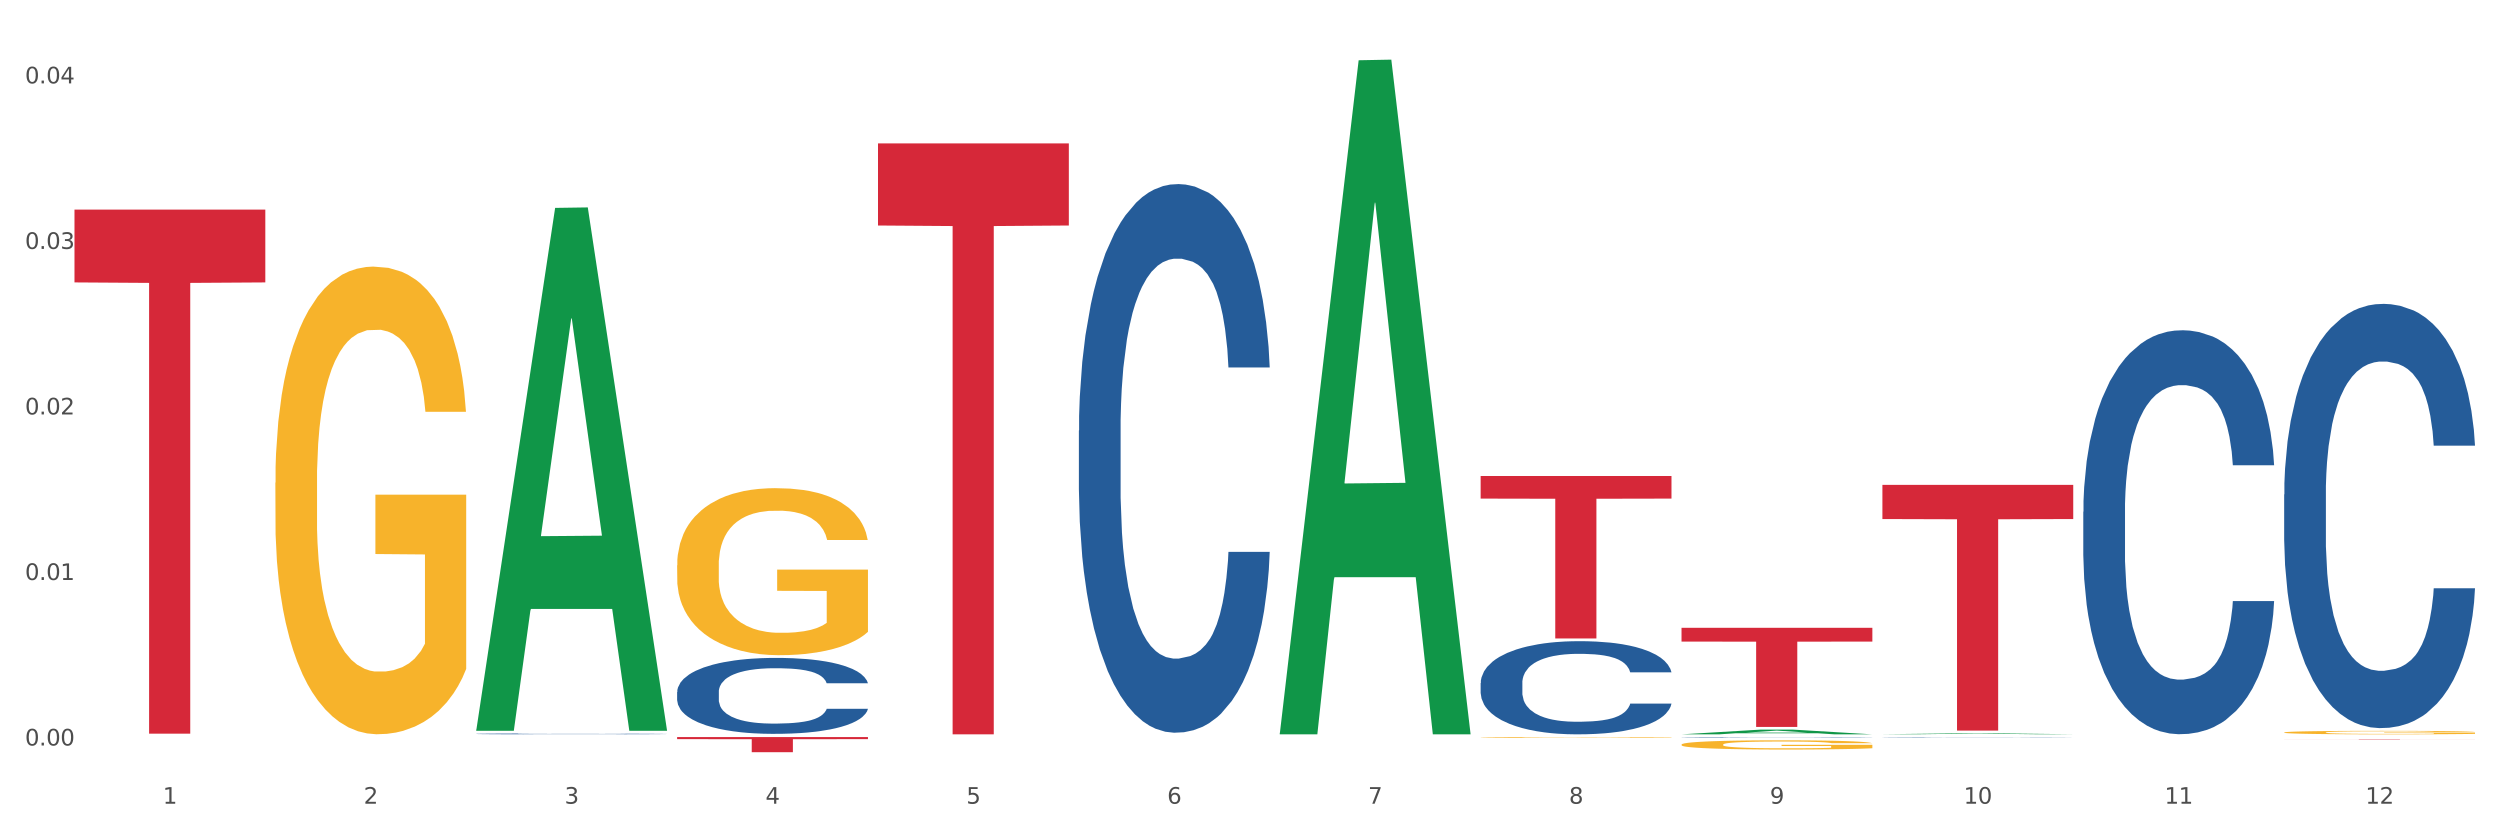 <?xml version="1.0" encoding="utf-8" standalone="no"?>
<!DOCTYPE svg PUBLIC "-//W3C//DTD SVG 1.1//EN"
  "http://www.w3.org/Graphics/SVG/1.1/DTD/svg11.dtd">
<svg xmlns:xlink="http://www.w3.org/1999/xlink" width="1080pt" height="360pt" viewBox="0 0 1080 360" xmlns="http://www.w3.org/2000/svg" version="1.1">
 <rect x="0" y="0" width="1080" height="360" fill="#333333" stroke="none"/>
 <defs>
  <style type="text/css">*{stroke-linejoin: round; stroke-linecap: butt}</style>
 </defs>
 <g id="figure_1">
  <g id="patch_1">
   <path d="M 0 360 
L 1080 360 
L 1080 0 
L 0 0 
z
" style="fill: #ffffff; stroke: #ffffff; stroke-linejoin: miter"/>
  </g>
  <g id="axes_1">
   <g id="matplotlib.axis_1">
    <g id="xtick_1">
     <g id="text_1">
      <!-- 1 -->
      <g style="fill: #4d4d4d" transform="translate(70.342 347.204) scale(0.096 -0.096)">
       <defs>
        <path id="DejaVuSans-31" d="M 794 531 
L 1825 531 
L 1825 4091 
L 703 3866 
L 703 4441 
L 1819 4666 
L 2450 4666 
L 2450 531 
L 3481 531 
L 3481 0 
L 794 0 
L 794 531 
z
" transform="scale(0.016)"/>
       </defs>
       <use xlink:href="#DejaVuSans-31"/>
      </g>
     </g>
    </g>
    <g id="xtick_2">
     <g id="text_2">
      <!-- 2 -->
      <g style="fill: #4d4d4d" transform="translate(157.122 347.204) scale(0.096 -0.096)">
       <defs>
        <path id="DejaVuSans-32" d="M 1228 531 
L 3431 531 
L 3431 0 
L 469 0 
L 469 531 
Q 828 903 1448 1529 
Q 2069 2156 2228 2338 
Q 2531 2678 2651 2914 
Q 2772 3150 2772 3378 
Q 2772 3750 2511 3984 
Q 2250 4219 1831 4219 
Q 1534 4219 1204 4116 
Q 875 4013 500 3803 
L 500 4441 
Q 881 4594 1212 4672 
Q 1544 4750 1819 4750 
Q 2544 4750 2975 4387 
Q 3406 4025 3406 3419 
Q 3406 3131 3298 2873 
Q 3191 2616 2906 2266 
Q 2828 2175 2409 1742 
Q 1991 1309 1228 531 
z
" transform="scale(0.016)"/>
       </defs>
       <use xlink:href="#DejaVuSans-32"/>
      </g>
     </g>
    </g>
    <g id="xtick_3">
     <g id="text_3">
      <!-- 3 -->
      <g style="fill: #4d4d4d" transform="translate(243.902 347.204) scale(0.096 -0.096)">
       <defs>
        <path id="DejaVuSans-33" d="M 2597 2516 
Q 3050 2419 3304 2112 
Q 3559 1806 3559 1356 
Q 3559 666 3084 287 
Q 2609 -91 1734 -91 
Q 1441 -91 1130 -33 
Q 819 25 488 141 
L 488 750 
Q 750 597 1062 519 
Q 1375 441 1716 441 
Q 2309 441 2620 675 
Q 2931 909 2931 1356 
Q 2931 1769 2642 2001 
Q 2353 2234 1838 2234 
L 1294 2234 
L 1294 2753 
L 1863 2753 
Q 2328 2753 2575 2939 
Q 2822 3125 2822 3475 
Q 2822 3834 2567 4026 
Q 2313 4219 1838 4219 
Q 1578 4219 1281 4162 
Q 984 4106 628 3988 
L 628 4550 
Q 988 4650 1302 4700 
Q 1616 4750 1894 4750 
Q 2613 4750 3031 4423 
Q 3450 4097 3450 3541 
Q 3450 3153 3228 2886 
Q 3006 2619 2597 2516 
z
" transform="scale(0.016)"/>
       </defs>
       <use xlink:href="#DejaVuSans-33"/>
      </g>
     </g>
    </g>
    <g id="xtick_4">
     <g id="text_4">
      <!-- 4 -->
      <g style="fill: #4d4d4d" transform="translate(330.683 347.204) scale(0.096 -0.096)">
       <defs>
        <path id="DejaVuSans-34" d="M 2419 4116 
L 825 1625 
L 2419 1625 
L 2419 4116 
z
M 2253 4666 
L 3047 4666 
L 3047 1625 
L 3713 1625 
L 3713 1100 
L 3047 1100 
L 3047 0 
L 2419 0 
L 2419 1100 
L 313 1100 
L 313 1709 
L 2253 4666 
z
" transform="scale(0.016)"/>
       </defs>
       <use xlink:href="#DejaVuSans-34"/>
      </g>
     </g>
    </g>
    <g id="xtick_5">
     <g id="text_5">
      <!-- 5 -->
      <g style="fill: #4d4d4d" transform="translate(417.463 347.204) scale(0.096 -0.096)">
       <defs>
        <path id="DejaVuSans-35" d="M 691 4666 
L 3169 4666 
L 3169 4134 
L 1269 4134 
L 1269 2991 
Q 1406 3038 1543 3061 
Q 1681 3084 1819 3084 
Q 2600 3084 3056 2656 
Q 3513 2228 3513 1497 
Q 3513 744 3044 326 
Q 2575 -91 1722 -91 
Q 1428 -91 1123 -41 
Q 819 9 494 109 
L 494 744 
Q 775 591 1075 516 
Q 1375 441 1709 441 
Q 2250 441 2565 725 
Q 2881 1009 2881 1497 
Q 2881 1984 2565 2268 
Q 2250 2553 1709 2553 
Q 1456 2553 1204 2497 
Q 953 2441 691 2322 
L 691 4666 
z
" transform="scale(0.016)"/>
       </defs>
       <use xlink:href="#DejaVuSans-35"/>
      </g>
     </g>
    </g>
    <g id="xtick_6">
     <g id="text_6">
      <!-- 6 -->
      <g style="fill: #4d4d4d" transform="translate(504.243 347.204) scale(0.096 -0.096)">
       <defs>
        <path id="DejaVuSans-36" d="M 2113 2584 
Q 1688 2584 1439 2293 
Q 1191 2003 1191 1497 
Q 1191 994 1439 701 
Q 1688 409 2113 409 
Q 2538 409 2786 701 
Q 3034 994 3034 1497 
Q 3034 2003 2786 2293 
Q 2538 2584 2113 2584 
z
M 3366 4563 
L 3366 3988 
Q 3128 4100 2886 4159 
Q 2644 4219 2406 4219 
Q 1781 4219 1451 3797 
Q 1122 3375 1075 2522 
Q 1259 2794 1537 2939 
Q 1816 3084 2150 3084 
Q 2853 3084 3261 2657 
Q 3669 2231 3669 1497 
Q 3669 778 3244 343 
Q 2819 -91 2113 -91 
Q 1303 -91 875 529 
Q 447 1150 447 2328 
Q 447 3434 972 4092 
Q 1497 4750 2381 4750 
Q 2619 4750 2861 4703 
Q 3103 4656 3366 4563 
z
" transform="scale(0.016)"/>
       </defs>
       <use xlink:href="#DejaVuSans-36"/>
      </g>
     </g>
    </g>
    <g id="xtick_7">
     <g id="text_7">
      <!-- 7 -->
      <g style="fill: #4d4d4d" transform="translate(591.024 347.204) scale(0.096 -0.096)">
       <defs>
        <path id="DejaVuSans-37" d="M 525 4666 
L 3525 4666 
L 3525 4397 
L 1831 0 
L 1172 0 
L 2766 4134 
L 525 4134 
L 525 4666 
z
" transform="scale(0.016)"/>
       </defs>
       <use xlink:href="#DejaVuSans-37"/>
      </g>
     </g>
    </g>
    <g id="xtick_8">
     <g id="text_8">
      <!-- 8 -->
      <g style="fill: #4d4d4d" transform="translate(677.804 347.204) scale(0.096 -0.096)">
       <defs>
        <path id="DejaVuSans-38" d="M 2034 2216 
Q 1584 2216 1326 1975 
Q 1069 1734 1069 1313 
Q 1069 891 1326 650 
Q 1584 409 2034 409 
Q 2484 409 2743 651 
Q 3003 894 3003 1313 
Q 3003 1734 2745 1975 
Q 2488 2216 2034 2216 
z
M 1403 2484 
Q 997 2584 770 2862 
Q 544 3141 544 3541 
Q 544 4100 942 4425 
Q 1341 4750 2034 4750 
Q 2731 4750 3128 4425 
Q 3525 4100 3525 3541 
Q 3525 3141 3298 2862 
Q 3072 2584 2669 2484 
Q 3125 2378 3379 2068 
Q 3634 1759 3634 1313 
Q 3634 634 3220 271 
Q 2806 -91 2034 -91 
Q 1263 -91 848 271 
Q 434 634 434 1313 
Q 434 1759 690 2068 
Q 947 2378 1403 2484 
z
M 1172 3481 
Q 1172 3119 1398 2916 
Q 1625 2713 2034 2713 
Q 2441 2713 2670 2916 
Q 2900 3119 2900 3481 
Q 2900 3844 2670 4047 
Q 2441 4250 2034 4250 
Q 1625 4250 1398 4047 
Q 1172 3844 1172 3481 
z
" transform="scale(0.016)"/>
       </defs>
       <use xlink:href="#DejaVuSans-38"/>
      </g>
     </g>
    </g>
    <g id="xtick_9">
     <g id="text_9">
      <!-- 9 -->
      <g style="fill: #4d4d4d" transform="translate(764.584 347.204) scale(0.096 -0.096)">
       <defs>
        <path id="DejaVuSans-39" d="M 703 97 
L 703 672 
Q 941 559 1184 500 
Q 1428 441 1663 441 
Q 2288 441 2617 861 
Q 2947 1281 2994 2138 
Q 2813 1869 2534 1725 
Q 2256 1581 1919 1581 
Q 1219 1581 811 2004 
Q 403 2428 403 3163 
Q 403 3881 828 4315 
Q 1253 4750 1959 4750 
Q 2769 4750 3195 4129 
Q 3622 3509 3622 2328 
Q 3622 1225 3098 567 
Q 2575 -91 1691 -91 
Q 1453 -91 1209 -44 
Q 966 3 703 97 
z
M 1959 2075 
Q 2384 2075 2632 2365 
Q 2881 2656 2881 3163 
Q 2881 3666 2632 3958 
Q 2384 4250 1959 4250 
Q 1534 4250 1286 3958 
Q 1038 3666 1038 3163 
Q 1038 2656 1286 2365 
Q 1534 2075 1959 2075 
z
" transform="scale(0.016)"/>
       </defs>
       <use xlink:href="#DejaVuSans-39"/>
      </g>
     </g>
    </g>
    <g id="xtick_10">
     <g id="text_10">
      <!-- 10 -->
      <g style="fill: #4d4d4d" transform="translate(848.311 347.204) scale(0.096 -0.096)">
       <defs>
        <path id="DejaVuSans-30" d="M 2034 4250 
Q 1547 4250 1301 3770 
Q 1056 3291 1056 2328 
Q 1056 1369 1301 889 
Q 1547 409 2034 409 
Q 2525 409 2770 889 
Q 3016 1369 3016 2328 
Q 3016 3291 2770 3770 
Q 2525 4250 2034 4250 
z
M 2034 4750 
Q 2819 4750 3233 4129 
Q 3647 3509 3647 2328 
Q 3647 1150 3233 529 
Q 2819 -91 2034 -91 
Q 1250 -91 836 529 
Q 422 1150 422 2328 
Q 422 3509 836 4129 
Q 1250 4750 2034 4750 
z
" transform="scale(0.016)"/>
       </defs>
       <use xlink:href="#DejaVuSans-31"/>
       <use xlink:href="#DejaVuSans-30" transform="translate(63.623 0)"/>
      </g>
     </g>
    </g>
    <g id="xtick_11">
     <g id="text_11">
      <!-- 11 -->
      <g style="fill: #4d4d4d" transform="translate(935.091 347.204) scale(0.096 -0.096)">
       <use xlink:href="#DejaVuSans-31"/>
       <use xlink:href="#DejaVuSans-31" transform="translate(63.623 0)"/>
      </g>
     </g>
    </g>
    <g id="xtick_12">
     <g id="text_12">
      <!-- 12 -->
      <g style="fill: #4d4d4d" transform="translate(1021.871 347.204) scale(0.096 -0.096)">
       <use xlink:href="#DejaVuSans-31"/>
       <use xlink:href="#DejaVuSans-32" transform="translate(63.623 0)"/>
      </g>
     </g>
    </g>
    <g id="xtick_13"/>
    <g id="xtick_14"/>
    <g id="xtick_15"/>
    <g id="xtick_16"/>
    <g id="xtick_17"/>
    <g id="xtick_18"/>
    <g id="xtick_19"/>
    <g id="xtick_20"/>
    <g id="xtick_21"/>
    <g id="xtick_22"/>
    <g id="xtick_23"/>
   </g>
   <g id="matplotlib.axis_2">
    <g id="ytick_1">
     <g id="text_13">
      <!-- 0.00 -->
      <g style="fill: #4d4d4d" transform="translate(10.8 322.056) scale(0.096 -0.096)">
       <defs>
        <path id="DejaVuSans-2e" d="M 684 794 
L 1344 794 
L 1344 0 
L 684 0 
L 684 794 
z
" transform="scale(0.016)"/>
       </defs>
       <use xlink:href="#DejaVuSans-30"/>
       <use xlink:href="#DejaVuSans-2e" transform="translate(63.623 0)"/>
       <use xlink:href="#DejaVuSans-30" transform="translate(95.41 0)"/>
       <use xlink:href="#DejaVuSans-30" transform="translate(159.033 0)"/>
      </g>
     </g>
    </g>
    <g id="ytick_2">
     <g id="text_14">
      <!-- 0.01 -->
      <g style="fill: #4d4d4d" transform="translate(10.8 250.549) scale(0.096 -0.096)">
       <use xlink:href="#DejaVuSans-30"/>
       <use xlink:href="#DejaVuSans-2e" transform="translate(63.623 0)"/>
       <use xlink:href="#DejaVuSans-30" transform="translate(95.41 0)"/>
       <use xlink:href="#DejaVuSans-31" transform="translate(159.033 0)"/>
      </g>
     </g>
    </g>
    <g id="ytick_3">
     <g id="text_15">
      <!-- 0.02 -->
      <g style="fill: #4d4d4d" transform="translate(10.8 179.042) scale(0.096 -0.096)">
       <use xlink:href="#DejaVuSans-30"/>
       <use xlink:href="#DejaVuSans-2e" transform="translate(63.623 0)"/>
       <use xlink:href="#DejaVuSans-30" transform="translate(95.41 0)"/>
       <use xlink:href="#DejaVuSans-32" transform="translate(159.033 0)"/>
      </g>
     </g>
    </g>
    <g id="ytick_4">
     <g id="text_16">
      <!-- 0.03 -->
      <g style="fill: #4d4d4d" transform="translate(10.8 107.535) scale(0.096 -0.096)">
       <use xlink:href="#DejaVuSans-30"/>
       <use xlink:href="#DejaVuSans-2e" transform="translate(63.623 0)"/>
       <use xlink:href="#DejaVuSans-30" transform="translate(95.41 0)"/>
       <use xlink:href="#DejaVuSans-33" transform="translate(159.033 0)"/>
      </g>
     </g>
    </g>
    <g id="ytick_5">
     <g id="text_17">
      <!-- 0.04 -->
      <g style="fill: #4d4d4d" transform="translate(10.8 36.028) scale(0.096 -0.096)">
       <use xlink:href="#DejaVuSans-30"/>
       <use xlink:href="#DejaVuSans-2e" transform="translate(63.623 0)"/>
       <use xlink:href="#DejaVuSans-30" transform="translate(95.41 0)"/>
       <use xlink:href="#DejaVuSans-34" transform="translate(159.033 0)"/>
      </g>
     </g>
    </g>
    <g id="ytick_6"/>
    <g id="ytick_7"/>
    <g id="ytick_8"/>
    <g id="ytick_9"/>
   </g>
   <g id="PolyCollection_1">
    <path d="M 205.736 315.273 
L 205.821 315.061 
L 239.817 89.81 
L 253.926 89.598 
L 288.177 315.697 
L 271.859 315.697 
L 264.464 263.047 
L 229.363 263.047 
L 229.108 263.896 
L 221.969 315.697 
L 205.736 315.697 
L 205.736 315.273 
L 233.783 231.627 
L 260.045 231.414 
L 247.041 137.79 
L 246.871 137.365 
L 246.701 138.002 
L 233.698 231.414 
L 233.783 231.627 
L 205.736 315.273 
z
" clip-path="url(#p9d0421f088)" style="fill: #109648"/>
    <path d="M 379.296 61.938 
L 461.738 61.938 
L 461.738 97.417 
L 429.308 97.656 
L 429.308 317.238 
L 411.531 317.238 
L 411.531 97.656 
L 379.296 97.417 
L 379.296 62.178 
L 379.296 61.938 
z
" clip-path="url(#p9d0421f088)" style="fill: #d62839"/>
    <path d="M 639.637 205.643 
L 722.079 205.643 
L 722.079 215.395 
L 689.649 215.461 
L 689.649 275.815 
L 671.872 275.815 
L 671.872 215.461 
L 639.637 215.395 
L 639.637 205.709 
L 639.637 205.643 
z
" clip-path="url(#p9d0421f088)" style="fill: #d62839"/>
    <path d="M 726.418 271.215 
L 808.859 271.215 
L 808.859 277.163 
L 776.429 277.204 
L 776.429 314.022 
L 758.652 314.022 
L 758.652 277.204 
L 726.418 277.163 
L 726.418 271.255 
L 726.418 271.215 
z
" clip-path="url(#p9d0421f088)" style="fill: #d62839"/>
    <path d="M 813.198 209.475 
L 895.639 209.475 
L 895.639 224.225 
L 863.21 224.325 
L 863.21 315.618 
L 845.432 315.618 
L 845.432 224.325 
L 813.198 224.225 
L 813.198 209.574 
L 813.198 209.475 
z
" clip-path="url(#p9d0421f088)" style="fill: #d62839"/>
    <path d="M 986.759 319.276 
L 1069.2 319.276 
L 1069.2 319.297 
L 1036.77 319.297 
L 1036.77 319.422 
L 1018.993 319.422 
L 1018.993 319.297 
L 986.759 319.297 
L 986.759 319.276 
L 986.759 319.276 
z
" clip-path="url(#p9d0421f088)" style="fill: #d62839"/>
    <path d="M 118.955 208.525 
L 119.053 208.34 
L 119.053 201.698 
L 119.247 195.978 
L 120.221 182.139 
L 121.681 170.699 
L 122.751 164.61 
L 123.822 159.628 
L 125.087 154.647 
L 126.645 149.48 
L 129.467 141.915 
L 131.219 138.04 
L 133.361 133.981 
L 137.254 128.076 
L 140.077 124.755 
L 142.997 121.988 
L 147.766 118.666 
L 150.881 117.19 
L 154.19 116.083 
L 158.181 115.345 
L 161.198 115.161 
L 167.817 115.714 
L 173.462 117.375 
L 176.187 118.666 
L 179.691 120.88 
L 181.541 122.357 
L 184.558 125.309 
L 187.673 129.184 
L 189.814 132.505 
L 193.026 138.778 
L 195.459 145.052 
L 197.698 152.801 
L 198.866 158.152 
L 199.742 163.134 
L 200.521 168.854 
L 201.299 177.895 
L 183.779 177.895 
L 183.098 171.437 
L 182.027 165.348 
L 180.47 159.444 
L 179.107 155.754 
L 176.771 151.141 
L 174.63 148.189 
L 172.391 145.974 
L 169.666 144.129 
L 167.525 143.207 
L 164.507 142.469 
L 158.57 142.653 
L 154.579 144.129 
L 151.854 145.974 
L 150.102 147.635 
L 148.545 149.48 
L 146.793 152.063 
L 144.749 155.938 
L 143.289 159.444 
L 141.829 163.872 
L 140.661 168.301 
L 139.59 173.467 
L 138.714 179.002 
L 138.033 184.722 
L 137.449 191.734 
L 136.962 203.358 
L 136.962 228.637 
L 137.157 234.357 
L 137.643 241.922 
L 138.227 247.642 
L 139.201 254.469 
L 140.077 259.081 
L 141.731 265.724 
L 143.581 271.259 
L 145.041 274.765 
L 146.501 277.717 
L 149.031 281.777 
L 151.854 285.098 
L 154.287 287.128 
L 157.597 288.973 
L 159.835 289.711 
L 161.782 290.08 
L 166.551 290.08 
L 169.958 289.526 
L 173.754 288.235 
L 176.674 286.574 
L 179.107 284.544 
L 181.833 281.223 
L 183.585 278.086 
L 183.585 239.523 
L 162.171 239.338 
L 162.171 213.691 
L 201.397 213.691 
L 201.397 288.973 
L 199.742 292.847 
L 197.893 296.353 
L 195.946 299.49 
L 193.026 303.365 
L 189.522 307.055 
L 186.407 309.638 
L 183.098 311.852 
L 179.205 313.882 
L 174.143 315.727 
L 171.029 316.465 
L 167.135 317.019 
L 162.561 317.203 
L 158.57 316.834 
L 154.677 315.912 
L 150.589 314.251 
L 146.598 311.852 
L 143.581 309.454 
L 140.563 306.502 
L 137.351 302.627 
L 134.821 298.936 
L 132.874 295.615 
L 130.733 291.371 
L 128.397 285.836 
L 126.645 280.854 
L 125.087 275.688 
L 123.433 269.045 
L 122.265 263.325 
L 121.097 256.129 
L 120.415 250.778 
L 119.637 242.475 
L 119.053 230.851 
L 118.955 208.525 
z
" clip-path="url(#p9d0421f088)" style="fill: #f7b32b"/>
    <path d="M 205.736 317.034 
L 205.833 317.034 
L 205.833 317.024 
L 206.125 317.012 
L 207.197 316.988 
L 208.562 316.97 
L 210.9 316.949 
L 212.167 316.94 
L 213.824 316.931 
L 217.235 316.915 
L 221.133 316.901 
L 223.861 316.894 
L 225.907 316.889 
L 230.488 316.881 
L 233.119 316.877 
L 235.847 316.874 
L 238.186 316.872 
L 242.084 316.869 
L 245.202 316.868 
L 248.808 316.868 
L 251.829 316.868 
L 255.824 316.87 
L 261.671 316.874 
L 263.912 316.876 
L 266.933 316.88 
L 270.052 316.886 
L 272.585 316.891 
L 275.509 316.899 
L 278.53 316.909 
L 281.453 316.922 
L 283.499 316.934 
L 285.156 316.946 
L 286.618 316.961 
L 287.69 316.978 
L 288.177 316.992 
L 270.344 316.992 
L 269.857 316.979 
L 268.882 316.966 
L 267.908 316.957 
L 266.836 316.949 
L 265.179 316.941 
L 263.717 316.935 
L 261.281 316.929 
L 259.04 316.925 
L 257.188 316.922 
L 254.947 316.92 
L 250.172 316.918 
L 246.761 316.918 
L 244.618 316.919 
L 241.986 316.921 
L 239.745 316.923 
L 237.114 316.927 
L 235.068 316.932 
L 233.021 316.937 
L 231.852 316.941 
L 230.098 316.949 
L 228.928 316.955 
L 227.369 316.965 
L 226.492 316.973 
L 224.933 316.992 
L 224.251 317.006 
L 223.959 317.016 
L 223.764 317.027 
L 223.764 317.079 
L 224.348 317.103 
L 224.836 317.113 
L 225.615 317.125 
L 227.077 317.14 
L 229.221 317.154 
L 231.462 317.165 
L 233.314 317.171 
L 235.068 317.176 
L 236.822 317.179 
L 238.966 317.183 
L 240.72 317.185 
L 243.351 317.187 
L 246.469 317.188 
L 248.905 317.188 
L 253.875 317.186 
L 256.116 317.185 
L 258.26 317.182 
L 260.599 317.178 
L 262.451 317.174 
L 263.523 317.171 
L 265.277 317.165 
L 266.641 317.158 
L 267.81 317.15 
L 268.59 317.144 
L 269.467 317.134 
L 270.149 317.122 
L 270.344 317.116 
L 288.177 317.116 
L 287.787 317.128 
L 287.105 317.14 
L 285.741 317.156 
L 284.669 317.165 
L 283.012 317.176 
L 281.258 317.186 
L 278.822 317.196 
L 276.581 317.204 
L 274.242 317.211 
L 271.708 317.217 
L 267.128 317.225 
L 265.472 317.227 
L 261.963 317.231 
L 259.235 317.234 
L 255.239 317.236 
L 251.147 317.238 
L 246.859 317.238 
L 243.058 317.237 
L 238.868 317.235 
L 236.237 317.233 
L 233.314 317.23 
L 229.903 317.225 
L 226.687 317.22 
L 223.666 317.213 
L 220.84 317.205 
L 218.209 317.196 
L 214.798 317.182 
L 212.265 317.168 
L 210.413 317.154 
L 209.146 317.143 
L 207.88 317.129 
L 207.197 317.119 
L 206.125 317.096 
L 205.736 317.074 
L 205.736 317.034 
z
" clip-path="url(#p9d0421f088)" style="fill: #255c99"/>
    <path d="M 292.516 298.956 
L 292.613 298.927 
L 292.613 298.087 
L 292.906 296.949 
L 293.978 294.851 
L 295.342 293.263 
L 297.681 291.405 
L 298.948 290.626 
L 300.604 289.757 
L 304.015 288.348 
L 307.913 287.15 
L 310.641 286.49 
L 312.688 286.071 
L 317.268 285.322 
L 319.899 284.992 
L 322.628 284.722 
L 324.966 284.543 
L 328.864 284.333 
L 331.983 284.243 
L 335.588 284.213 
L 338.609 284.243 
L 342.604 284.363 
L 348.451 284.722 
L 350.693 284.932 
L 353.714 285.292 
L 356.832 285.771 
L 359.366 286.251 
L 362.289 286.94 
L 365.31 287.839 
L 368.233 288.978 
L 370.28 290.027 
L 371.936 291.135 
L 373.398 292.484 
L 374.47 293.952 
L 374.957 295.181 
L 357.124 295.181 
L 356.637 294.072 
L 355.663 292.873 
L 354.688 292.064 
L 353.616 291.405 
L 351.96 290.656 
L 350.498 290.176 
L 348.062 289.607 
L 345.82 289.247 
L 343.969 289.038 
L 341.727 288.858 
L 336.952 288.678 
L 333.542 288.678 
L 331.398 288.738 
L 328.767 288.888 
L 326.525 289.098 
L 323.894 289.457 
L 321.848 289.847 
L 319.802 290.356 
L 318.632 290.716 
L 316.878 291.375 
L 315.709 291.914 
L 314.15 292.843 
L 313.273 293.503 
L 311.713 295.211 
L 311.031 296.469 
L 310.739 297.338 
L 310.544 298.297 
L 310.544 302.972 
L 311.129 305.07 
L 311.616 305.969 
L 312.395 306.987 
L 313.857 308.306 
L 316.001 309.595 
L 318.242 310.524 
L 320.094 311.093 
L 321.848 311.512 
L 323.602 311.842 
L 325.746 312.142 
L 327.5 312.322 
L 330.131 312.501 
L 333.249 312.591 
L 335.686 312.591 
L 340.655 312.441 
L 342.897 312.292 
L 345.041 312.082 
L 347.379 311.752 
L 349.231 311.393 
L 350.303 311.123 
L 352.057 310.553 
L 353.421 309.954 
L 354.591 309.265 
L 355.37 308.666 
L 356.247 307.767 
L 356.929 306.748 
L 357.124 306.208 
L 374.957 306.208 
L 374.568 307.287 
L 373.885 308.336 
L 372.521 309.744 
L 371.449 310.553 
L 369.793 311.542 
L 368.038 312.381 
L 365.602 313.31 
L 363.361 314 
L 361.022 314.599 
L 358.489 315.138 
L 353.908 315.888 
L 352.252 316.097 
L 348.744 316.457 
L 346.015 316.667 
L 342.02 316.876 
L 337.927 316.996 
L 333.639 317.026 
L 329.839 316.966 
L 325.648 316.786 
L 323.017 316.607 
L 320.094 316.337 
L 316.683 315.917 
L 313.467 315.408 
L 310.447 314.809 
L 307.621 314.119 
L 304.989 313.34 
L 301.579 312.052 
L 299.045 310.793 
L 297.194 309.625 
L 295.927 308.636 
L 294.66 307.377 
L 293.978 306.508 
L 292.906 304.41 
L 292.516 302.463 
L 292.516 298.956 
z
" clip-path="url(#p9d0421f088)" style="fill: #255c99"/>
    <path d="M 466.077 186.015 
L 466.174 185.799 
L 466.174 179.738 
L 466.466 171.513 
L 467.538 156.36 
L 468.903 144.888 
L 471.241 131.467 
L 472.508 125.839 
L 474.165 119.562 
L 477.576 109.388 
L 481.474 100.729 
L 484.202 95.967 
L 486.248 92.937 
L 490.829 87.525 
L 493.46 85.144 
L 496.188 83.196 
L 498.527 81.897 
L 502.425 80.382 
L 505.543 79.732 
L 509.149 79.516 
L 512.17 79.732 
L 516.165 80.598 
L 522.012 83.196 
L 524.253 84.711 
L 527.274 87.309 
L 530.393 90.772 
L 532.926 94.235 
L 535.85 99.214 
L 538.871 105.708 
L 541.794 113.934 
L 543.84 121.51 
L 545.497 129.519 
L 546.959 139.26 
L 548.031 149.866 
L 548.518 158.741 
L 530.685 158.741 
L 530.198 150.732 
L 529.223 142.074 
L 528.249 136.229 
L 527.177 131.467 
L 525.52 126.055 
L 524.058 122.592 
L 521.622 118.479 
L 519.381 115.882 
L 517.529 114.366 
L 515.288 113.068 
L 510.513 111.769 
L 507.102 111.769 
L 504.959 112.202 
L 502.327 113.284 
L 500.086 114.799 
L 497.455 117.397 
L 495.409 120.211 
L 493.362 123.891 
L 492.193 126.488 
L 490.439 131.251 
L 489.269 135.147 
L 487.71 141.857 
L 486.833 146.619 
L 485.274 158.958 
L 484.592 168.049 
L 484.3 174.327 
L 484.105 181.253 
L 484.105 215.021 
L 484.689 230.174 
L 485.177 236.668 
L 485.956 244.027 
L 487.418 253.552 
L 489.562 262.86 
L 491.803 269.57 
L 493.655 273.683 
L 495.409 276.713 
L 497.163 279.094 
L 499.307 281.259 
L 501.061 282.558 
L 503.692 283.856 
L 506.81 284.506 
L 509.246 284.506 
L 514.216 283.424 
L 516.457 282.341 
L 518.601 280.826 
L 520.94 278.445 
L 522.792 275.847 
L 523.864 273.899 
L 525.618 269.786 
L 526.982 265.457 
L 528.151 260.479 
L 528.931 256.149 
L 529.808 249.655 
L 530.49 242.296 
L 530.685 238.399 
L 548.518 238.399 
L 548.128 246.192 
L 547.446 253.768 
L 546.082 263.942 
L 545.01 269.786 
L 543.353 276.93 
L 541.599 282.991 
L 539.163 289.701 
L 536.922 294.68 
L 534.583 299.009 
L 532.049 302.905 
L 527.469 308.317 
L 525.813 309.832 
L 522.304 312.43 
L 519.576 313.945 
L 515.58 315.46 
L 511.488 316.326 
L 507.2 316.542 
L 503.399 316.109 
L 499.209 314.811 
L 496.578 313.512 
L 493.655 311.564 
L 490.244 308.533 
L 487.028 304.853 
L 484.007 300.524 
L 481.181 295.545 
L 478.55 289.917 
L 475.139 280.61 
L 472.606 271.518 
L 470.754 263.076 
L 469.487 255.933 
L 468.221 246.841 
L 467.538 240.564 
L 466.466 225.412 
L 466.077 211.342 
L 466.077 186.015 
z
" clip-path="url(#p9d0421f088)" style="fill: #255c99"/>
    <path d="M 639.637 295.072 
L 639.735 295.035 
L 639.735 294.006 
L 640.027 292.609 
L 641.099 290.036 
L 642.463 288.087 
L 644.802 285.808 
L 646.069 284.853 
L 647.726 283.787 
L 651.136 282.059 
L 655.034 280.588 
L 657.763 279.78 
L 659.809 279.265 
L 664.389 278.346 
L 667.02 277.942 
L 669.749 277.611 
L 672.088 277.39 
L 675.986 277.133 
L 679.104 277.023 
L 682.71 276.986 
L 685.73 277.023 
L 689.726 277.17 
L 695.573 277.611 
L 697.814 277.868 
L 700.835 278.309 
L 703.953 278.898 
L 706.487 279.486 
L 709.41 280.331 
L 712.431 281.434 
L 715.355 282.831 
L 717.401 284.117 
L 719.058 285.478 
L 720.519 287.132 
L 721.591 288.933 
L 722.079 290.44 
L 704.246 290.44 
L 703.758 289.08 
L 702.784 287.61 
L 701.809 286.617 
L 700.737 285.808 
L 699.081 284.889 
L 697.619 284.301 
L 695.183 283.603 
L 692.942 283.162 
L 691.09 282.904 
L 688.849 282.684 
L 684.074 282.463 
L 680.663 282.463 
L 678.519 282.537 
L 675.888 282.721 
L 673.647 282.978 
L 671.016 283.419 
L 668.969 283.897 
L 666.923 284.522 
L 665.754 284.963 
L 663.999 285.772 
L 662.83 286.433 
L 661.271 287.573 
L 660.394 288.382 
L 658.835 290.477 
L 658.153 292.021 
L 657.86 293.087 
L 657.665 294.263 
L 657.665 299.998 
L 658.25 302.571 
L 658.737 303.674 
L 659.517 304.923 
L 660.979 306.541 
L 663.122 308.121 
L 665.364 309.261 
L 667.215 309.959 
L 668.969 310.474 
L 670.723 310.878 
L 672.867 311.246 
L 674.621 311.467 
L 677.252 311.687 
L 680.371 311.797 
L 682.807 311.797 
L 687.777 311.614 
L 690.018 311.43 
L 692.162 311.173 
L 694.501 310.768 
L 696.352 310.327 
L 697.424 309.996 
L 699.178 309.298 
L 700.543 308.563 
L 701.712 307.717 
L 702.492 306.982 
L 703.369 305.879 
L 704.051 304.629 
L 704.246 303.968 
L 722.079 303.968 
L 721.689 305.291 
L 721.007 306.578 
L 719.642 308.305 
L 718.571 309.298 
L 716.914 310.511 
L 715.16 311.54 
L 712.724 312.68 
L 710.482 313.525 
L 708.144 314.26 
L 705.61 314.922 
L 701.03 315.841 
L 699.373 316.098 
L 695.865 316.539 
L 693.136 316.797 
L 689.141 317.054 
L 685.048 317.201 
L 680.761 317.238 
L 676.96 317.164 
L 672.77 316.944 
L 670.139 316.723 
L 667.215 316.392 
L 663.805 315.878 
L 660.589 315.253 
L 657.568 314.518 
L 654.742 313.672 
L 652.111 312.716 
L 648.7 311.136 
L 646.166 309.592 
L 644.315 308.158 
L 643.048 306.945 
L 641.781 305.401 
L 641.099 304.335 
L 640.027 301.762 
L 639.637 299.373 
L 639.637 295.072 
z
" clip-path="url(#p9d0421f088)" style="fill: #255c99"/>
    <path d="M 986.759 316.421 
L 986.856 316.42 
L 986.856 316.37 
L 987.051 316.327 
L 988.024 316.223 
L 989.484 316.137 
L 990.555 316.091 
L 991.625 316.054 
L 992.891 316.017 
L 994.448 315.978 
L 997.271 315.921 
L 999.023 315.892 
L 1001.164 315.861 
L 1005.057 315.817 
L 1007.88 315.792 
L 1010.8 315.771 
L 1015.569 315.746 
L 1018.684 315.735 
L 1021.993 315.727 
L 1025.984 315.721 
L 1029.001 315.72 
L 1035.62 315.724 
L 1041.265 315.736 
L 1043.991 315.746 
L 1047.495 315.763 
L 1049.344 315.774 
L 1052.361 315.796 
L 1055.476 315.825 
L 1057.617 315.85 
L 1060.829 315.897 
L 1063.263 315.944 
L 1065.501 316.003 
L 1066.669 316.043 
L 1067.545 316.08 
L 1068.324 316.123 
L 1069.103 316.191 
L 1051.583 316.191 
L 1050.901 316.143 
L 1049.831 316.097 
L 1048.273 316.053 
L 1046.911 316.025 
L 1044.575 315.99 
L 1042.433 315.968 
L 1040.195 315.951 
L 1037.469 315.937 
L 1035.328 315.931 
L 1032.311 315.925 
L 1026.373 315.926 
L 1022.383 315.937 
L 1019.657 315.951 
L 1017.905 315.964 
L 1016.348 315.978 
L 1014.596 315.997 
L 1012.552 316.026 
L 1011.092 316.053 
L 1009.632 316.086 
L 1008.464 316.119 
L 1007.393 316.158 
L 1006.517 316.2 
L 1005.836 316.242 
L 1005.252 316.295 
L 1004.765 316.383 
L 1004.765 316.572 
L 1004.96 316.615 
L 1005.447 316.672 
L 1006.031 316.715 
L 1007.004 316.767 
L 1007.88 316.801 
L 1009.535 316.851 
L 1011.384 316.893 
L 1012.844 316.919 
L 1014.304 316.941 
L 1016.835 316.972 
L 1019.657 316.997 
L 1022.091 317.012 
L 1025.4 317.026 
L 1027.639 317.031 
L 1029.585 317.034 
L 1034.355 317.034 
L 1037.761 317.03 
L 1041.557 317.02 
L 1044.477 317.008 
L 1046.911 316.993 
L 1049.636 316.968 
L 1051.388 316.944 
L 1051.388 316.654 
L 1029.975 316.653 
L 1029.975 316.46 
L 1069.2 316.46 
L 1069.2 317.026 
L 1067.545 317.055 
L 1065.696 317.081 
L 1063.749 317.105 
L 1060.829 317.134 
L 1057.325 317.162 
L 1054.211 317.181 
L 1050.901 317.198 
L 1047.008 317.213 
L 1041.947 317.227 
L 1038.832 317.232 
L 1034.939 317.237 
L 1030.364 317.238 
L 1026.373 317.235 
L 1022.48 317.228 
L 1018.392 317.216 
L 1014.401 317.198 
L 1011.384 317.18 
L 1008.367 317.157 
L 1005.155 317.128 
L 1002.624 317.101 
L 1000.677 317.076 
L 998.536 317.044 
L 996.2 317.002 
L 994.448 316.965 
L 992.891 316.926 
L 991.236 316.876 
L 990.068 316.833 
L 988.9 316.779 
L 988.219 316.739 
L 987.44 316.676 
L 986.856 316.589 
L 986.759 316.421 
z
" clip-path="url(#p9d0421f088)" style="fill: #f7b32b"/>
    <path d="M 292.516 318.408 
L 374.957 318.408 
L 374.957 319.317 
L 342.528 319.324 
L 342.528 324.95 
L 324.75 324.95 
L 324.75 319.324 
L 292.516 319.317 
L 292.516 318.415 
L 292.516 318.408 
z
" clip-path="url(#p9d0421f088)" style="fill: #d62839"/>
    <path d="M 639.637 318.59 
L 639.735 318.59 
L 639.735 318.577 
L 639.929 318.566 
L 640.903 318.539 
L 642.363 318.517 
L 643.433 318.505 
L 644.504 318.495 
L 645.769 318.485 
L 647.327 318.475 
L 650.149 318.461 
L 651.901 318.453 
L 654.043 318.445 
L 657.936 318.434 
L 660.759 318.427 
L 663.679 318.422 
L 668.448 318.415 
L 671.563 318.412 
L 674.872 318.41 
L 678.863 318.409 
L 681.88 318.408 
L 688.499 318.41 
L 694.144 318.413 
L 696.869 318.415 
L 700.373 318.42 
L 702.223 318.422 
L 705.24 318.428 
L 708.355 318.436 
L 710.496 318.442 
L 713.708 318.454 
L 716.141 318.467 
L 718.38 318.482 
L 719.548 318.492 
L 720.424 318.502 
L 721.203 318.513 
L 721.981 318.531 
L 704.461 318.531 
L 703.78 318.518 
L 702.709 318.506 
L 701.152 318.495 
L 699.789 318.488 
L 697.453 318.479 
L 695.312 318.473 
L 693.073 318.468 
L 690.348 318.465 
L 688.207 318.463 
L 685.189 318.462 
L 679.252 318.462 
L 675.261 318.465 
L 672.536 318.468 
L 670.784 318.472 
L 669.227 318.475 
L 667.475 318.48 
L 665.431 318.488 
L 663.971 318.495 
L 662.511 318.503 
L 661.343 318.512 
L 660.272 318.522 
L 659.396 318.533 
L 658.715 318.544 
L 658.131 318.558 
L 657.644 318.58 
L 657.644 318.629 
L 657.839 318.641 
L 658.325 318.655 
L 658.909 318.666 
L 659.883 318.68 
L 660.759 318.689 
L 662.413 318.702 
L 664.263 318.712 
L 665.723 318.719 
L 667.183 318.725 
L 669.713 318.733 
L 672.536 318.739 
L 674.969 318.743 
L 678.279 318.747 
L 680.517 318.748 
L 682.464 318.749 
L 687.233 318.749 
L 690.64 318.748 
L 694.436 318.746 
L 697.356 318.742 
L 699.789 318.738 
L 702.515 318.732 
L 704.267 318.726 
L 704.267 318.651 
L 682.853 318.65 
L 682.853 318.6 
L 722.079 318.6 
L 722.079 318.747 
L 720.424 318.754 
L 718.575 318.761 
L 716.628 318.767 
L 713.708 318.775 
L 710.204 318.782 
L 707.089 318.787 
L 703.78 318.791 
L 699.887 318.795 
L 694.825 318.799 
L 691.711 318.8 
L 687.817 318.802 
L 683.243 318.802 
L 679.252 318.801 
L 675.359 318.799 
L 671.271 318.796 
L 667.28 318.791 
L 664.263 318.787 
L 661.245 318.781 
L 658.033 318.774 
L 655.503 318.766 
L 653.556 318.76 
L 651.415 318.752 
L 649.079 318.741 
L 647.327 318.731 
L 645.769 318.721 
L 644.115 318.708 
L 642.947 318.697 
L 641.779 318.683 
L 641.097 318.673 
L 640.319 318.656 
L 639.735 318.634 
L 639.637 318.59 
z
" clip-path="url(#p9d0421f088)" style="fill: #f7b32b"/>
    <path d="M 292.516 244.229 
L 292.613 244.163 
L 292.613 241.79 
L 292.808 239.748 
L 293.781 234.805 
L 295.241 230.72 
L 296.312 228.545 
L 297.383 226.766 
L 298.648 224.987 
L 300.205 223.141 
L 303.028 220.44 
L 304.78 219.056 
L 306.921 217.606 
L 310.815 215.497 
L 313.637 214.311 
L 316.557 213.323 
L 321.327 212.136 
L 324.441 211.609 
L 327.751 211.214 
L 331.741 210.95 
L 334.759 210.884 
L 341.377 211.082 
L 347.023 211.675 
L 349.748 212.136 
L 353.252 212.927 
L 355.101 213.454 
L 358.119 214.509 
L 361.233 215.893 
L 363.375 217.079 
L 366.587 219.319 
L 369.02 221.56 
L 371.259 224.328 
L 372.427 226.239 
L 373.303 228.018 
L 374.081 230.061 
L 374.86 233.29 
L 357.34 233.29 
L 356.659 230.983 
L 355.588 228.809 
L 354.031 226.7 
L 352.668 225.382 
L 350.332 223.734 
L 348.191 222.68 
L 345.952 221.889 
L 343.227 221.23 
L 341.085 220.901 
L 338.068 220.637 
L 332.131 220.703 
L 328.14 221.23 
L 325.415 221.889 
L 323.663 222.482 
L 322.105 223.141 
L 320.353 224.064 
L 318.309 225.448 
L 316.849 226.7 
L 315.389 228.281 
L 314.221 229.863 
L 313.151 231.708 
L 312.275 233.685 
L 311.593 235.728 
L 311.009 238.232 
L 310.523 242.384 
L 310.523 251.412 
L 310.717 253.454 
L 311.204 256.156 
L 311.788 258.199 
L 312.761 260.637 
L 313.637 262.285 
L 315.292 264.657 
L 317.141 266.634 
L 318.601 267.886 
L 320.061 268.94 
L 322.592 270.39 
L 325.415 271.576 
L 327.848 272.301 
L 331.157 272.96 
L 333.396 273.224 
L 335.343 273.355 
L 340.112 273.355 
L 343.519 273.158 
L 347.315 272.696 
L 350.235 272.103 
L 352.668 271.379 
L 355.393 270.192 
L 357.145 269.072 
L 357.145 255.299 
L 335.732 255.234 
L 335.732 246.074 
L 374.957 246.074 
L 374.957 272.96 
L 373.303 274.344 
L 371.453 275.596 
L 369.507 276.716 
L 366.587 278.1 
L 363.083 279.418 
L 359.968 280.341 
L 356.659 281.131 
L 352.765 281.856 
L 347.704 282.515 
L 344.589 282.779 
L 340.696 282.977 
L 336.121 283.042 
L 332.131 282.911 
L 328.237 282.581 
L 324.149 281.988 
L 320.159 281.131 
L 317.141 280.275 
L 314.124 279.22 
L 310.912 277.837 
L 308.381 276.519 
L 306.435 275.332 
L 304.293 273.817 
L 301.957 271.84 
L 300.205 270.061 
L 298.648 268.215 
L 296.993 265.843 
L 295.825 263.8 
L 294.657 261.23 
L 293.976 259.319 
L 293.197 256.354 
L 292.613 252.202 
L 292.516 244.229 
z
" clip-path="url(#p9d0421f088)" style="fill: #f7b32b"/>
    <path d="M 726.418 321.655 
L 726.515 321.651 
L 726.515 321.52 
L 726.71 321.407 
L 727.683 321.134 
L 729.143 320.908 
L 730.214 320.787 
L 731.284 320.689 
L 732.55 320.591 
L 734.107 320.489 
L 736.93 320.339 
L 738.682 320.263 
L 740.823 320.183 
L 744.716 320.066 
L 747.539 320 
L 750.459 319.946 
L 755.228 319.88 
L 758.343 319.851 
L 761.652 319.829 
L 765.643 319.815 
L 768.66 319.811 
L 775.279 319.822 
L 780.924 319.855 
L 783.65 319.88 
L 787.154 319.924 
L 789.003 319.953 
L 792.02 320.011 
L 795.135 320.088 
L 797.276 320.153 
L 800.488 320.277 
L 802.922 320.401 
L 805.16 320.554 
L 806.328 320.66 
L 807.204 320.758 
L 807.983 320.871 
L 808.762 321.05 
L 791.242 321.05 
L 790.56 320.922 
L 789.49 320.802 
L 787.932 320.685 
L 786.57 320.613 
L 784.234 320.521 
L 782.092 320.463 
L 779.854 320.419 
L 777.128 320.383 
L 774.987 320.365 
L 771.97 320.35 
L 766.032 320.354 
L 762.042 320.383 
L 759.316 320.419 
L 757.564 320.452 
L 756.007 320.489 
L 754.255 320.54 
L 752.211 320.616 
L 750.751 320.685 
L 749.291 320.773 
L 748.123 320.86 
L 747.052 320.962 
L 746.176 321.072 
L 745.495 321.185 
L 744.911 321.323 
L 744.424 321.553 
L 744.424 322.052 
L 744.619 322.165 
L 745.106 322.314 
L 745.69 322.427 
L 746.663 322.562 
L 747.539 322.653 
L 749.194 322.784 
L 751.043 322.893 
L 752.503 322.963 
L 753.963 323.021 
L 756.494 323.101 
L 759.316 323.167 
L 761.75 323.207 
L 765.059 323.243 
L 767.298 323.258 
L 769.244 323.265 
L 774.014 323.265 
L 777.42 323.254 
L 781.216 323.229 
L 784.136 323.196 
L 786.57 323.156 
L 789.295 323.09 
L 791.047 323.028 
L 791.047 322.267 
L 769.634 322.263 
L 769.634 321.757 
L 808.859 321.757 
L 808.859 323.243 
L 807.204 323.32 
L 805.355 323.389 
L 803.408 323.451 
L 800.488 323.527 
L 796.984 323.6 
L 793.87 323.651 
L 790.56 323.695 
L 786.667 323.735 
L 781.606 323.771 
L 778.491 323.786 
L 774.598 323.797 
L 770.023 323.801 
L 766.032 323.793 
L 762.139 323.775 
L 758.051 323.742 
L 754.06 323.695 
L 751.043 323.648 
L 748.026 323.589 
L 744.814 323.513 
L 742.283 323.44 
L 740.336 323.374 
L 738.195 323.291 
L 735.859 323.181 
L 734.107 323.083 
L 732.55 322.981 
L 730.895 322.85 
L 729.727 322.737 
L 728.559 322.595 
L 727.878 322.489 
L 727.099 322.325 
L 726.515 322.095 
L 726.418 321.655 
z
" clip-path="url(#p9d0421f088)" style="fill: #f7b32b"/>
    <path d="M 813.198 318.483 
L 813.295 318.483 
L 813.295 318.479 
L 813.588 318.473 
L 814.66 318.463 
L 816.024 318.454 
L 818.363 318.445 
L 819.63 318.441 
L 821.286 318.437 
L 824.697 318.429 
L 828.595 318.423 
L 831.323 318.42 
L 833.37 318.418 
L 837.95 318.414 
L 840.581 318.412 
L 843.31 318.411 
L 845.648 318.41 
L 849.546 318.409 
L 852.665 318.409 
L 856.27 318.408 
L 859.291 318.409 
L 863.286 318.409 
L 869.133 318.411 
L 871.375 318.412 
L 874.396 318.414 
L 877.514 318.416 
L 880.048 318.419 
L 882.971 318.422 
L 885.992 318.427 
L 888.915 318.433 
L 890.962 318.438 
L 892.618 318.444 
L 894.08 318.45 
L 895.152 318.458 
L 895.639 318.464 
L 877.806 318.464 
L 877.319 318.459 
L 876.345 318.452 
L 875.37 318.448 
L 874.298 318.445 
L 872.642 318.441 
L 871.18 318.439 
L 868.744 318.436 
L 866.502 318.434 
L 864.651 318.433 
L 862.409 318.432 
L 857.634 318.431 
L 854.224 318.431 
L 852.08 318.431 
L 849.449 318.432 
L 847.207 318.433 
L 844.576 318.435 
L 842.53 318.437 
L 840.484 318.44 
L 839.314 318.442 
L 837.56 318.445 
L 836.391 318.448 
L 834.832 318.452 
L 833.955 318.456 
L 832.395 318.464 
L 831.713 318.471 
L 831.421 318.475 
L 831.226 318.48 
L 831.226 318.504 
L 831.811 318.514 
L 832.298 318.519 
L 833.077 318.524 
L 834.539 318.531 
L 836.683 318.537 
L 838.924 318.542 
L 840.776 318.545 
L 842.53 318.547 
L 844.284 318.549 
L 846.428 318.55 
L 848.182 318.551 
L 850.813 318.552 
L 853.931 318.553 
L 856.368 318.553 
L 861.338 318.552 
L 863.579 318.551 
L 865.723 318.55 
L 868.061 318.548 
L 869.913 318.547 
L 870.985 318.545 
L 872.739 318.542 
L 874.103 318.539 
L 875.273 318.536 
L 876.052 318.533 
L 876.929 318.528 
L 877.611 318.523 
L 877.806 318.52 
L 895.639 318.52 
L 895.25 318.526 
L 894.567 318.531 
L 893.203 318.538 
L 892.131 318.542 
L 890.475 318.547 
L 888.72 318.552 
L 886.284 318.556 
L 884.043 318.56 
L 881.704 318.563 
L 879.171 318.566 
L 874.59 318.569 
L 872.934 318.57 
L 869.426 318.572 
L 866.697 318.573 
L 862.702 318.574 
L 858.609 318.575 
L 854.321 318.575 
L 850.521 318.575 
L 846.33 318.574 
L 843.699 318.573 
L 840.776 318.572 
L 837.365 318.57 
L 834.149 318.567 
L 831.129 318.564 
L 828.303 318.56 
L 825.671 318.556 
L 822.261 318.55 
L 819.727 318.543 
L 817.876 318.538 
L 816.609 318.533 
L 815.342 318.526 
L 814.66 318.522 
L 813.588 318.511 
L 813.198 318.501 
L 813.198 318.483 
z
" clip-path="url(#p9d0421f088)" style="fill: #255c99"/>
    <path d="M 552.857 316.691 
L 552.942 316.417 
L 586.938 26.033 
L 601.047 25.759 
L 635.298 317.238 
L 618.98 317.238 
L 611.586 249.363 
L 576.485 249.363 
L 576.23 250.458 
L 569.09 317.238 
L 552.857 317.238 
L 552.857 316.691 
L 580.904 208.857 
L 607.166 208.584 
L 594.163 87.887 
L 593.993 87.339 
L 593.823 88.161 
L 580.819 208.584 
L 580.904 208.857 
L 552.857 316.691 
z
" clip-path="url(#p9d0421f088)" style="fill: #109648"/>
    <path d="M 726.418 317.234 
L 726.503 317.232 
L 760.499 315.194 
L 774.608 315.192 
L 808.859 317.238 
L 792.541 317.238 
L 785.146 316.762 
L 750.045 316.762 
L 749.79 316.769 
L 742.651 317.238 
L 726.418 317.238 
L 726.418 317.234 
L 754.465 316.477 
L 780.727 316.475 
L 767.723 315.628 
L 767.553 315.624 
L 767.383 315.63 
L 754.38 316.475 
L 754.465 316.477 
L 726.418 317.234 
z
" clip-path="url(#p9d0421f088)" style="fill: #109648"/>
    <path d="M 813.198 317.194 
L 813.283 317.193 
L 847.279 316.789 
L 861.388 316.789 
L 895.639 317.194 
L 879.321 317.194 
L 871.927 317.1 
L 836.826 317.1 
L 836.571 317.101 
L 829.431 317.194 
L 813.198 317.194 
L 813.198 317.194 
L 841.245 317.044 
L 867.507 317.043 
L 854.504 316.875 
L 854.334 316.875 
L 854.164 316.876 
L 841.16 317.043 
L 841.245 317.044 
L 813.198 317.194 
z
" clip-path="url(#p9d0421f088)" style="fill: #109648"/>
    <path d="M 726.418 318.513 
L 726.515 318.512 
L 726.515 318.507 
L 726.807 318.498 
L 727.879 318.484 
L 729.244 318.472 
L 731.582 318.459 
L 732.849 318.454 
L 734.506 318.448 
L 737.917 318.438 
L 741.815 318.429 
L 744.543 318.425 
L 746.589 318.422 
L 751.17 318.416 
L 753.801 318.414 
L 756.529 318.412 
L 758.868 318.411 
L 762.766 318.409 
L 765.884 318.409 
L 769.49 318.408 
L 772.511 318.409 
L 776.506 318.41 
L 782.353 318.412 
L 784.594 318.414 
L 787.615 318.416 
L 790.734 318.419 
L 793.267 318.423 
L 796.191 318.428 
L 799.212 318.434 
L 802.135 318.442 
L 804.181 318.45 
L 805.838 318.457 
L 807.3 318.467 
L 808.372 318.477 
L 808.859 318.486 
L 791.026 318.486 
L 790.539 318.478 
L 789.564 318.47 
L 788.59 318.464 
L 787.518 318.459 
L 785.861 318.454 
L 784.399 318.451 
L 781.963 318.447 
L 779.722 318.444 
L 777.87 318.443 
L 775.629 318.441 
L 770.854 318.44 
L 767.443 318.44 
L 765.3 318.44 
L 762.668 318.442 
L 760.427 318.443 
L 757.796 318.446 
L 755.75 318.448 
L 753.703 318.452 
L 752.534 318.454 
L 750.78 318.459 
L 749.61 318.463 
L 748.051 318.469 
L 747.174 318.474 
L 745.615 318.486 
L 744.933 318.495 
L 744.641 318.501 
L 744.446 318.508 
L 744.446 318.541 
L 745.03 318.556 
L 745.518 318.562 
L 746.297 318.569 
L 747.759 318.579 
L 749.903 318.588 
L 752.144 318.594 
L 753.996 318.598 
L 755.75 318.601 
L 757.504 318.604 
L 759.648 318.606 
L 761.402 318.607 
L 764.033 318.608 
L 767.151 318.609 
L 769.587 318.609 
L 774.557 318.608 
L 776.798 318.607 
L 778.942 318.605 
L 781.281 318.603 
L 783.133 318.601 
L 784.205 318.599 
L 785.959 318.595 
L 787.323 318.59 
L 788.492 318.586 
L 789.272 318.581 
L 790.149 318.575 
L 790.831 318.568 
L 791.026 318.564 
L 808.859 318.564 
L 808.469 318.572 
L 807.787 318.579 
L 806.423 318.589 
L 805.351 318.595 
L 803.694 318.602 
L 801.94 318.608 
L 799.504 318.614 
L 797.263 318.619 
L 794.924 318.623 
L 792.39 318.627 
L 787.81 318.632 
L 786.154 318.634 
L 782.645 318.636 
L 779.917 318.638 
L 775.921 318.639 
L 771.829 318.64 
L 767.541 318.64 
L 763.74 318.64 
L 759.55 318.639 
L 756.919 318.637 
L 753.996 318.635 
L 750.585 318.633 
L 747.369 318.629 
L 744.348 318.625 
L 741.522 318.62 
L 738.891 318.614 
L 735.48 318.605 
L 732.947 318.596 
L 731.095 318.588 
L 729.828 318.581 
L 728.562 318.572 
L 727.879 318.566 
L 726.807 318.551 
L 726.418 318.537 
L 726.418 318.513 
z
" clip-path="url(#p9d0421f088)" style="fill: #255c99"/>
    <path d="M 32.175 90.539 
L 114.616 90.539 
L 114.616 122.002 
L 82.187 122.215 
L 82.187 316.947 
L 64.409 316.947 
L 64.409 122.215 
L 32.175 122.002 
L 32.175 90.752 
L 32.175 90.539 
z
" clip-path="url(#p9d0421f088)" style="fill: #d62839"/>
    <path d="M 986.759 213.62 
L 986.856 213.452 
L 986.856 208.766 
L 987.148 202.405 
L 988.22 190.689 
L 989.585 181.818 
L 991.923 171.44 
L 993.19 167.088 
L 994.847 162.234 
L 998.258 154.368 
L 1002.156 147.673 
L 1004.884 143.99 
L 1006.93 141.647 
L 1011.511 137.462 
L 1014.142 135.621 
L 1016.87 134.115 
L 1019.209 133.111 
L 1023.107 131.939 
L 1026.225 131.437 
L 1029.831 131.269 
L 1032.852 131.437 
L 1036.847 132.106 
L 1042.694 134.115 
L 1044.935 135.287 
L 1047.956 137.295 
L 1051.075 139.973 
L 1053.608 142.651 
L 1056.532 146.501 
L 1059.553 151.522 
L 1062.476 157.883 
L 1064.522 163.741 
L 1066.179 169.934 
L 1067.641 177.466 
L 1068.713 185.668 
L 1069.2 192.53 
L 1051.367 192.53 
L 1050.88 186.337 
L 1049.905 179.642 
L 1048.931 175.123 
L 1047.859 171.44 
L 1046.202 167.256 
L 1044.74 164.578 
L 1042.304 161.398 
L 1040.063 159.389 
L 1038.211 158.217 
L 1035.97 157.213 
L 1031.195 156.209 
L 1027.784 156.209 
L 1025.641 156.544 
L 1023.009 157.381 
L 1020.768 158.552 
L 1018.137 160.561 
L 1016.091 162.737 
L 1014.044 165.582 
L 1012.875 167.591 
L 1011.121 171.273 
L 1009.951 174.286 
L 1008.392 179.475 
L 1007.515 183.157 
L 1005.956 192.697 
L 1005.274 199.727 
L 1004.982 204.581 
L 1004.787 209.937 
L 1004.787 236.049 
L 1005.371 247.765 
L 1005.859 252.786 
L 1006.638 258.477 
L 1008.1 265.842 
L 1010.244 273.039 
L 1012.485 278.228 
L 1014.337 281.408 
L 1016.091 283.752 
L 1017.845 285.593 
L 1019.989 287.266 
L 1021.743 288.271 
L 1024.374 289.275 
L 1027.492 289.777 
L 1029.928 289.777 
L 1034.898 288.94 
L 1037.139 288.103 
L 1039.283 286.932 
L 1041.622 285.091 
L 1043.474 283.082 
L 1044.546 281.576 
L 1046.3 278.395 
L 1047.664 275.048 
L 1048.833 271.198 
L 1049.613 267.851 
L 1050.49 262.829 
L 1051.172 257.138 
L 1051.367 254.125 
L 1069.2 254.125 
L 1068.81 260.151 
L 1068.128 266.009 
L 1066.764 273.876 
L 1065.692 278.395 
L 1064.035 283.919 
L 1062.281 288.606 
L 1059.845 293.794 
L 1057.604 297.644 
L 1055.265 300.992 
L 1052.731 304.004 
L 1048.151 308.189 
L 1046.495 309.36 
L 1042.986 311.369 
L 1040.258 312.541 
L 1036.262 313.712 
L 1032.17 314.382 
L 1027.882 314.549 
L 1024.081 314.214 
L 1019.891 313.21 
L 1017.26 312.206 
L 1014.337 310.7 
L 1010.926 308.356 
L 1007.71 305.511 
L 1004.689 302.163 
L 1001.863 298.313 
L 999.232 293.962 
L 995.821 286.764 
L 993.288 279.734 
L 991.436 273.207 
L 990.169 267.683 
L 988.903 260.653 
L 988.22 255.799 
L 987.148 244.083 
L 986.759 233.203 
L 986.759 213.62 
z
" clip-path="url(#p9d0421f088)" style="fill: #255c99"/>
    <path d="M 899.978 221.081 
L 900.076 220.921 
L 900.076 216.459 
L 900.368 210.403 
L 901.44 199.246 
L 902.804 190.8 
L 905.143 180.918 
L 906.41 176.775 
L 908.067 172.153 
L 911.477 164.662 
L 915.375 158.287 
L 918.104 154.781 
L 920.15 152.55 
L 924.73 148.565 
L 927.361 146.812 
L 930.09 145.378 
L 932.429 144.421 
L 936.327 143.306 
L 939.445 142.828 
L 943.051 142.668 
L 946.071 142.828 
L 950.067 143.465 
L 955.914 145.378 
L 958.155 146.493 
L 961.176 148.406 
L 964.294 150.956 
L 966.828 153.506 
L 969.751 157.171 
L 972.772 161.953 
L 975.696 168.009 
L 977.742 173.587 
L 979.399 179.484 
L 980.86 186.656 
L 981.932 194.465 
L 982.42 200.999 
L 964.587 200.999 
L 964.099 195.103 
L 963.125 188.728 
L 962.15 184.425 
L 961.078 180.918 
L 959.422 176.934 
L 957.96 174.384 
L 955.524 171.356 
L 953.283 169.443 
L 951.431 168.328 
L 949.19 167.371 
L 944.415 166.415 
L 941.004 166.415 
L 938.86 166.734 
L 936.229 167.531 
L 933.988 168.646 
L 931.357 170.559 
L 929.31 172.631 
L 927.264 175.34 
L 926.095 177.253 
L 924.34 180.759 
L 923.171 183.628 
L 921.612 188.568 
L 920.735 192.075 
L 919.176 201.159 
L 918.494 207.853 
L 918.201 212.474 
L 918.006 217.574 
L 918.006 242.437 
L 918.591 253.593 
L 919.078 258.374 
L 919.858 263.793 
L 921.32 270.806 
L 923.463 277.659 
L 925.705 282.599 
L 927.556 285.628 
L 929.31 287.859 
L 931.064 289.612 
L 933.208 291.206 
L 934.962 292.162 
L 937.593 293.118 
L 940.712 293.596 
L 943.148 293.596 
L 948.118 292.799 
L 950.359 292.003 
L 952.503 290.887 
L 954.842 289.134 
L 956.693 287.221 
L 957.765 285.787 
L 959.519 282.759 
L 960.884 279.571 
L 962.053 275.906 
L 962.833 272.718 
L 963.71 267.937 
L 964.392 262.518 
L 964.587 259.649 
L 982.42 259.649 
L 982.03 265.387 
L 981.348 270.965 
L 979.983 278.456 
L 978.912 282.759 
L 977.255 288.018 
L 975.501 292.481 
L 973.065 297.421 
L 970.823 301.087 
L 968.485 304.274 
L 965.951 307.143 
L 961.371 311.128 
L 959.714 312.243 
L 956.206 314.156 
L 953.477 315.271 
L 949.482 316.387 
L 945.389 317.024 
L 941.102 317.184 
L 937.301 316.865 
L 933.111 315.909 
L 930.48 314.953 
L 927.556 313.518 
L 924.146 311.287 
L 920.93 308.578 
L 917.909 305.39 
L 915.083 301.724 
L 912.452 297.581 
L 909.041 290.728 
L 906.507 284.034 
L 904.656 277.818 
L 903.389 272.559 
L 902.122 265.865 
L 901.44 261.243 
L 900.368 250.087 
L 899.978 239.728 
L 899.978 221.081 
z
" clip-path="url(#p9d0421f088)" style="fill: #255c99"/>
   </g>
  </g>
 </g>
 <defs>
  <clipPath id="p9d0421f088">
   <rect x="32.175" y="10.8" width="1037.025" height="329.109"/>
  </clipPath>
 </defs>
</svg>
